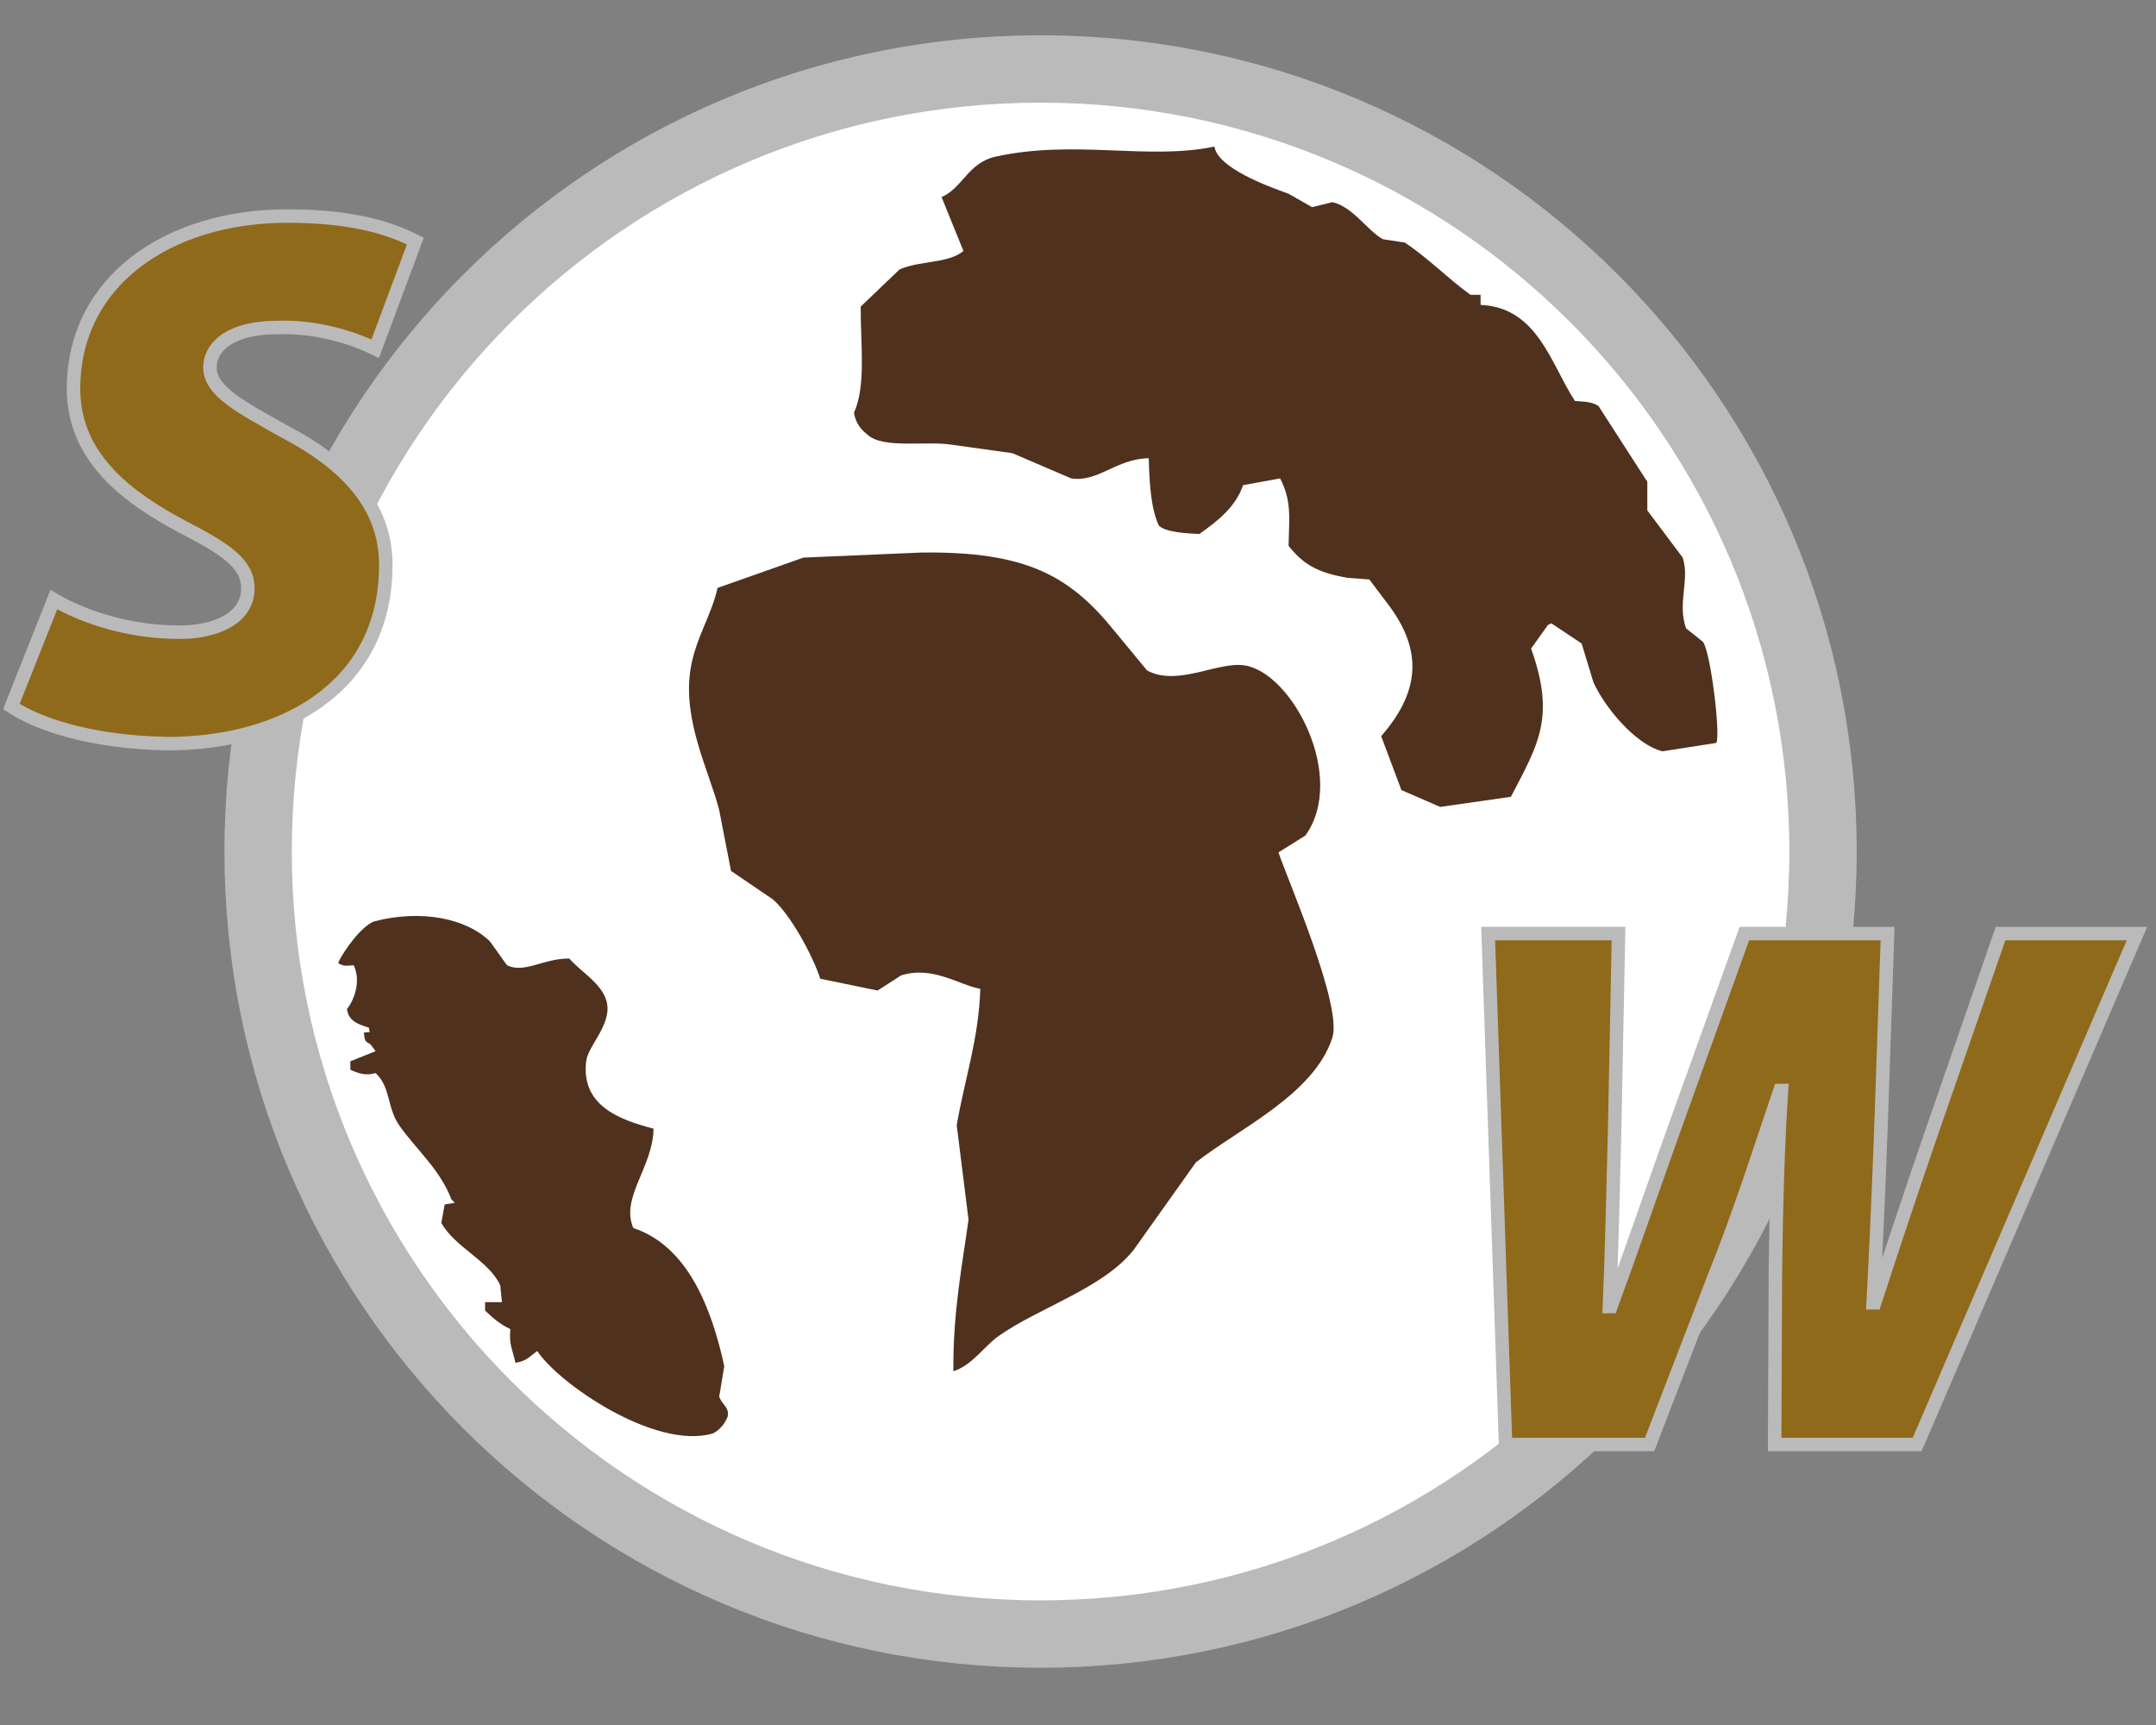 <?xml version="1.0" encoding="utf-8"?>
<!-- Generator: Adobe Illustrator 12.0.0, SVG Export Plug-In . SVG Version: 6.00 Build 51448)  -->
<!DOCTYPE svg PUBLIC "-//W3C//DTD SVG 1.1//EN" "http://www.w3.org/Graphics/SVG/1.1/DTD/svg11.dtd">
<svg xmlns="http://www.w3.org/2000/svg" xmlns:default="http://www.w3.org/2000/svg" version="1.1" width="750" height="600"><rect width="100%" height="100%" fill="#808080" stroke="none"/><default:svg xmlns="http://www.w3.org/2000/svg" xmlns:xlink="http://www.w3.org/1999/xlink" version="1.1" id="Ebene_1" width="750" height="600" viewBox="0 0 1280 1024" overflow="visible" enable-background="new 0 0 1280 1024" xml:space="preserve" x="0" y="0">
<default:g id="XMLID_3_">
	<default:g>
		<default:path fill="#FFFFFF" d="M617.78,40.94c256.549,0,464.53,207.981,464.53,464.53c0,256.559-207.981,464.541-464.53,464.541    c-256.559,0-464.54-207.981-464.54-464.541C153.24,248.921,361.221,40.94,617.78,40.94z"/>
	</default:g>
	<default:g>
		<default:path fill="none" stroke="#BBBABA" stroke-width="40" d="M617.78,40.94c256.549,0,464.53,207.981,464.53,464.53    c0,256.559-207.981,464.541-464.53,464.541c-256.559,0-464.54-207.981-464.54-464.541C153.24,248.921,361.221,40.94,617.78,40.94z    "/>
	</default:g>
</default:g>
<default:path fill="#4F311E" d="M879,175c0,2,0,4,0,6c33.939,1.517,41.684,35.089,56,57c6.576,0.589,9.682,0.415,14,3  c9.666,14.999,19.334,30.001,29,45c0,5.666,0,11.334,0,17c6.999,9.333,14,18.667,21,28c4.356,13.366-3.346,26.896,2,42  c3.333,2.667,6.667,5.333,10,8c4.556,5.725,10.521,54.612,8,60c-10.666,1.667-21.334,3.333-32,5c-16.35-4.083-34.612-26.714-41-41  c-2.333-7.666-4.667-15.334-7-23c-6-4-12.001-8-18-12c-0.667,0.333-1.333,0.667-2,1c-3.333,4.666-6.667,9.334-10,14  c14.535,40.745,4.345,56.746-12,88c-13.999,2-28.001,4-42,6c-7.666-3.333-15.334-6.667-23-10c-4-10.666-8-21.334-12-32  c24.967-28.585,23.814-53.736,2-81c-3-4-6-8-9-12c-4.333-0.333-8.667-0.667-13-1c-17.573-3.015-26.172-7.861-35-19  c0.579-18.853,1.522-27.127-5-40c-7.333,1.333-14.667,2.667-22,4c-4.426,13.131-15.67,21.744-26,29c-6.965-0.313-20.145-0.999-24-5  c-4.856-10.196-5.632-26.175-6-40c-19.314,0.334-30.132,14.458-46,12c-11.666-5-23.334-10-35-15c-11.999-1.667-24.001-3.333-36-5  c-14.998-2.448-40.786,2.654-50-6c-4.012-3.192-6.939-6.741-8-13c7.356-16.123,3.815-41.333,4-63c7.666-7.333,15.334-14.667,23-22  c11.843-5.449,28.577-3.32,38-11c-4.333-10.666-8.667-21.334-13-32c12.437-5.364,15.829-20.438,32-24  c47.126-10.381,90.489,2.308,130-6c1.938,12.637,31.156,23.421,44,28c4.666,2.667,9.333,5.333,14,8c4-1,8-2,12-3  c12.223,2.741,20.657,16.801,30,22c4.333,0.667,8.667,1.333,13,2c13.804,9.085,25.685,21.432,39,31C875,175,877,175,879,175z"/>
<default:path fill="#4F311E" d="M547,328c62.367-0.782,88.327,13.812,115,47c6.333,7.666,12.667,15.334,19,23  c18.102,9.808,42.114-5.555,58-3c28.498,4.583,60.693,66.61,36,101c-5.333,3.333-10.667,6.667-16,10  c5.898,17.264,38.096,91.143,32,110c-10.9,33.716-55.081,53.725-81,74c-12.332,17.332-24.668,34.668-37,52  c-18.083,22.811-55.889,34.062-80,51c-8.902,6.254-15.718,17.454-27,21c-0.238-35.739,5.271-62.794,9-90  c-2.333-18.665-4.667-37.335-7-56c4.607-27.1,13.068-51.133,14-81c-12.708-2.27-28.015-13.83-47-8c-4.667,3-9.334,6-14,9  c-11.333-2.333-22.668-4.667-34-7c-4.642-14.058-17.469-37.672-28-47c-8.333-5.666-16.667-11.334-25-17  c-2.333-11.999-4.667-24.001-7-36c-5.661-22.576-22.05-53.365-17-84c3.017-18.3,12.407-31.69,16-48c16.998-6,34.001-12,51-18  C500.331,330,523.669,329,547,328z"/>
<default:path fill="#4F311E" d="M288,773c3.333,0,6.667,0,10,0c-0.333-3.333-0.667-6.667-1-10c-6.849-14.76-26.593-22.315-35-37  c0.667-3.667,1.333-7.333,2-11c2-0.333,4-0.667,6-1c-0.667-0.667-1.333-1.333-2-2c-6.684-17.784-21.044-29.723-31-44  c-7.294-10.46-5.027-22.751-14-31c-6.017,1.8-10.492,0.076-15-2c0-1.667,0-3.333,0-5c5-2,10-4,15-6c-1-1.333-2-2.667-3-4  c-3.529-2.024-3.369-1.96-4-7c4.182-0.715,3.571,0.881,3-3c-5.895-1.753-12.091-3.729-13-11c4.682-6.007,8.299-16.853,4-26  c-5.328,0.342-5.291,0.646-9-1c0-0.333,0-0.667,0-1c3.307-6.916,13.641-21.232,21-24c27.751-7.332,55.08-1.934,69,12  c3.333,4.666,6.667,9.334,10,14c10.528,5.05,21.262-4.049,37-4c6.488,7.654,18.871,14.422,22,25c4.013,13.566-10.888,26.472-12,36  c-3.067,26.27,19.465,34.646,40,40c-0.299,22.941-19.803,40.908-12,59c32.202,10.643,46.452,47.314,54,82c-1,6-2,12-3,18  c1.358,4.688,6.188,6.208,5,12c-1.842,4.415-4.689,7.962-9,10c-34.523,9.818-91.962-30.293-104-49c-4.512,3.149-6.094,5.884-13,7  c-1.591-7.893-3.905-10.275-3-20c-6.415-3.042-10.259-6.514-15-11C288,776.333,288,774.667,288,773z"/>
<default:g>
	<default:rect x="9" y="117" fill="none" width="342" height="386"/>
	<default:path fill="#8F6A1A" stroke="#BBBABA" stroke-width="8" d="M31.95,355.947c18.45,10.8,45.449,19.35,74.699,19.35   c21.15,0,40.5-8.1,40.5-26.1c0-14.85-13.5-23.4-39.6-36.9c-29.25-15.75-63.9-39.15-63.9-81.449   c0-64.349,56.7-102.599,126.899-102.599c40.05,0,61.65,7.65,76.05,14.85l-23.85,63.899c-9.9-4.95-32.4-13.5-58.05-12.6   c-27,0-40.05,10.8-40.05,23.85c0,14.4,20.25,24.3,43.2,37.35c36.45,18.9,61.2,43.65,61.2,79.649c0,73.8-62.55,106.2-129.599,106.2   c-47.25-0.9-77.85-12.15-92.699-22.05L31.95,355.947z"/>
</default:g>
<default:g>
	<default:g>
		<default:path fill="#8F6A1A" stroke="#BBBABA" stroke-width="8" d="M893.85,857.496L883.5,554.198h77.4l-2.25,114.299    c-0.9,36-1.8,76.049-3.15,107.099h0.9c12.6-34.2,24.75-69.75,37.8-106.199l41.399-115.199h85.049l-4.05,118.349    c-1.35,35.1-2.7,67.049-4.5,100.799h0.9c10.8-33.3,22.95-69.75,35.1-104.849l39.6-114.299h81l-130.499,303.298h-84.6l0.45-103.5    c0.45-36,1.35-72.449,3.6-106.649h-0.9c-11.7,34.2-22.95,70.649-39.6,112.049l-37.8,98.099H893.85z"/>
	</default:g>
</default:g>
</default:svg></svg>

